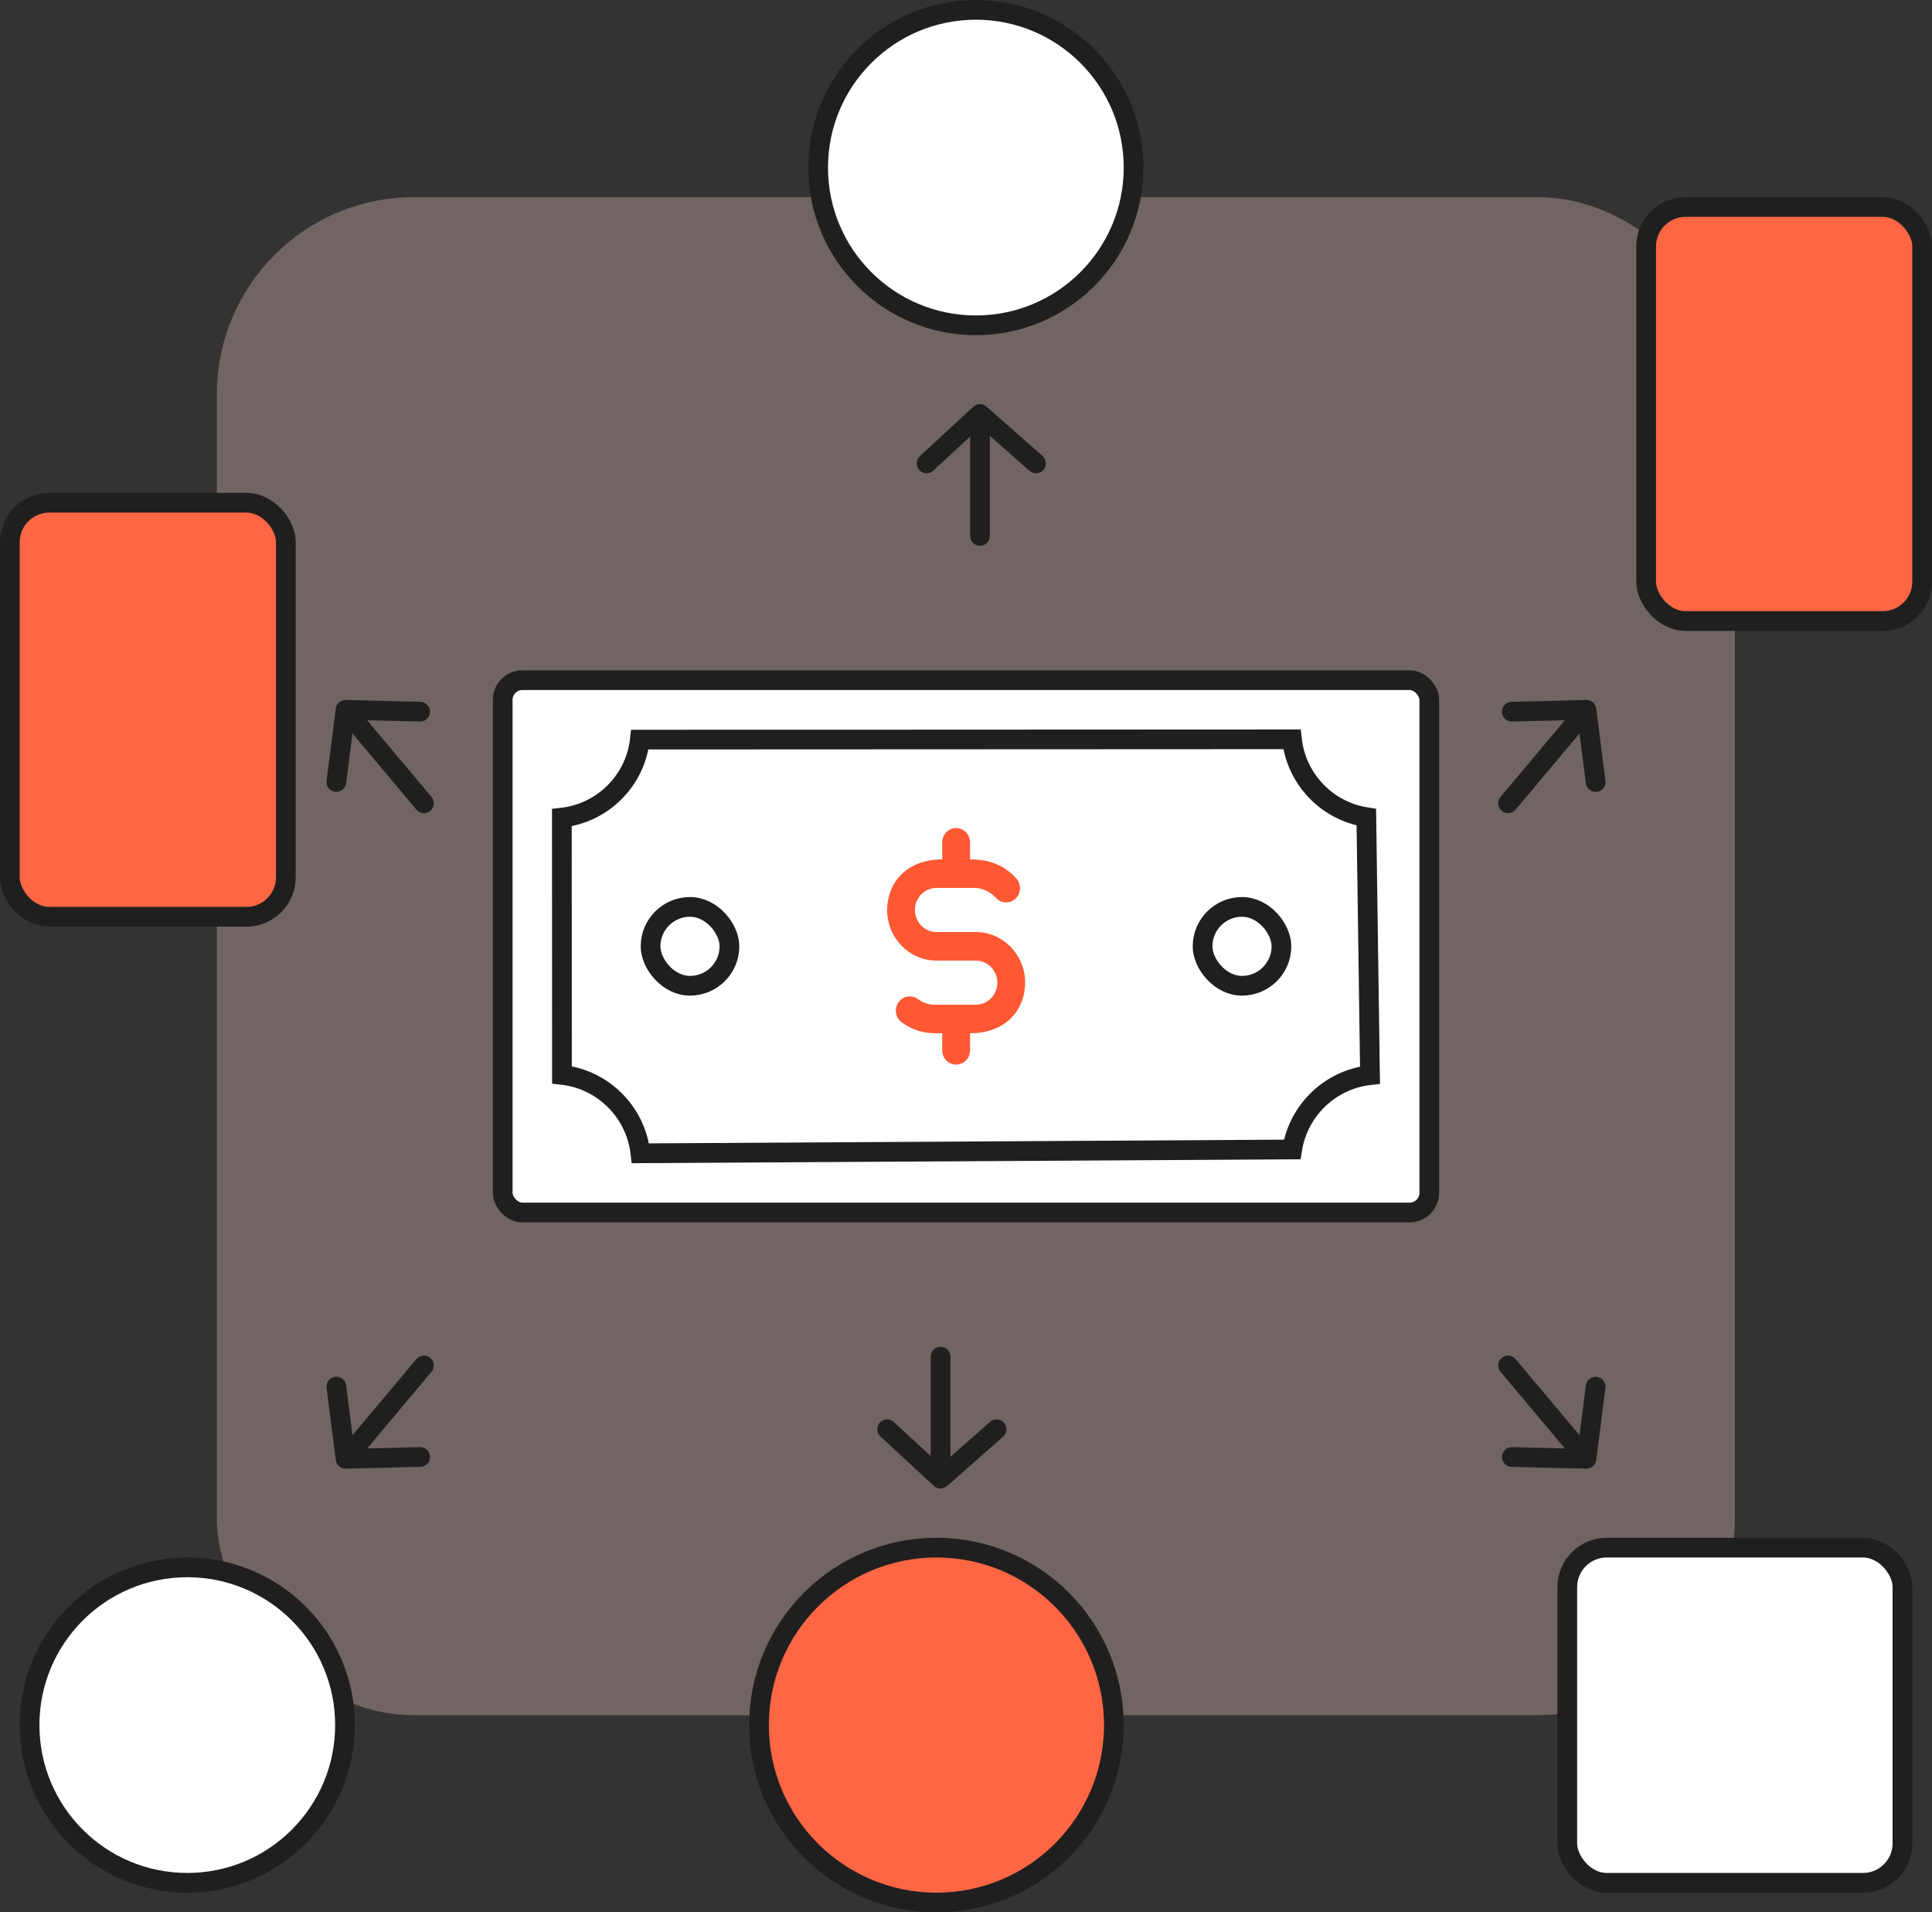 <?xml version="1.0" encoding="UTF-8"?>
<svg width="98px" height="97px" viewBox="0 0 98 97" version="1.1" xmlns="http://www.w3.org/2000/svg" xmlns:xlink="http://www.w3.org/1999/xlink">
    <rect x="0" y="0" width="98" height="97" fill="#333333" stroke="none"/>
    <title>2B34635A-0529-4805-AD56-6352C2EC7A9C</title>
    <g id="Page-1" stroke="none" stroke-width="1" fill="none" fill-rule="evenodd">
        <g id="01.-NROAD-Lading_Final-Design_Desktop" transform="translate(-167, -7070)">
            <g id="Alternative-Investment--Data-analysis" transform="translate(168, 7070)">
                <rect id="Rectangle-Copy-58" fill="#FFD8CF" opacity="0.3" x="10" y="10" width="77" height="77" rx="10"></rect>
                <g id="Group-76" transform="translate(24, 34)">
                    <rect id="Rectangle" stroke="#1F1F1F" fill="#FFFFFF" x="0.5" y="0.5" width="47" height="27" rx="1"></rect>
                    <path d="M40.533,3.5 C40.643,4.505 41.083,5.409 41.742,6.103 C42.41,6.807 43.304,7.294 44.307,7.449 L44.307,7.449 L44.493,20.532 C43.491,20.644 42.589,21.083 41.896,21.74 C41.192,22.408 40.703,23.301 40.545,24.303 L40.545,24.303 L7.485,24.497 C7.37,23.453 6.897,22.517 6.193,21.812 C5.488,21.107 4.55,20.634 3.505,20.519 L3.505,20.519 L3.5,7.472 C4.539,7.357 5.47,6.887 6.171,6.186 C6.872,5.486 7.342,4.554 7.457,3.515 L7.457,3.515 Z" id="Rectangle-Copy-57" stroke="#1F1F1F" fill="#FFFFFF"></path>
                    <path d="M24.5,13.276 L22.5,13.276 C21.899,13.276 21.41,12.774 21.41,12.157 C21.41,11.538 21.898,11.038 22.5,11.038 C22.505,11.038 22.509,11.038 22.514,11.038 L24.429,11.038 C24.833,11.042 25.23,11.226 25.52,11.544 C25.786,11.836 26.233,11.851 26.517,11.577 C26.801,11.304 26.815,10.846 26.549,10.554 C25.882,9.824 25.115,9.591 24.205,9.591 L24.205,8.724 C24.205,8.324 23.889,8 23.5,8 C23.111,8 22.795,8.324 22.795,8.724 L22.795,9.591 C20.923,9.591 20,10.841 20,12.157 C20,13.572 21.122,14.724 22.5,14.724 L24.5,14.724 C25.101,14.724 25.59,15.226 25.59,15.843 C25.59,16.462 25.102,16.962 24.5,16.962 C24.495,16.962 24.491,16.962 24.486,16.962 L22.396,16.962 C22.106,16.959 21.812,16.857 21.547,16.669 C21.227,16.441 20.788,16.522 20.566,16.851 C20.344,17.179 20.423,17.63 20.743,17.858 C21.605,18.472 22.341,18.409 22.795,18.409 L22.795,19.276 C22.795,19.676 23.111,20 23.5,20 C23.889,20 24.205,19.676 24.205,19.276 L24.205,18.409 C26.1,18.409 27,17.135 27,15.843 C27,14.428 25.878,13.276 24.5,13.276 L24.5,13.276 Z" id="Path" fill="#FF5833"></path>
                    <rect id="Rectangle" stroke="#1F1F1F" fill="#FFFFFF" x="8" y="12" width="4" height="4" rx="2"></rect>
                    <rect id="Rectangle-Copy-60" stroke="#1F1F1F" fill="#FFFFFF" x="36" y="12" width="4" height="4" rx="2"></rect>
                </g>
                <circle id="Oval" stroke="#1F1F1F" fill="#FFFFFF" cx="48.5" cy="8.5" r="8"></circle>
                <circle id="Oval-Copy-4" stroke="#1F1F1F" fill="#FFFFFF" cx="8.5" cy="87.5" r="8"></circle>
                <circle id="Oval-Copy-5" stroke="#1F1F1F" fill="#FF6644" stroke-linejoin="round" cx="46.5" cy="87.5" r="9"></circle>
                <rect id="Rectangle" stroke="#1F1F1F" fill="#FFFFFF" x="78.5" y="78.5" width="17" height="17" rx="2"></rect>
                <rect id="Rectangle" stroke="#1F1F1F" fill="#FF6644" stroke-linejoin="round" x="82.5" y="10.5" width="14" height="21" rx="2"></rect>
                <rect id="Rectangle-Copy-59" stroke="#1F1F1F" fill="#FF6644" stroke-linejoin="round" x="-0.5" y="25.5" width="14" height="21" rx="2"></rect>
                <g id="Group-78" transform="translate(46, 21)" stroke="#1F1F1F" stroke-linecap="round">
                    <line x1="2.71" y1="6.185" x2="2.71" y2="0.185" id="Path-275"></line>
                    <polyline id="Path-276" stroke-linejoin="round" points="-9.09494702e-13 2.504 2.71 1.8189894e-12 5.55 2.504"></polyline>
                </g>
                <g id="Group-78-Copy" transform="translate(47, 71.5) scale(1, -1) translate(-47, -71.5) translate(44, 68)" stroke="#1F1F1F" stroke-linecap="round">
                    <line x1="2.71" y1="6.185" x2="2.71" y2="0.185" id="Path-275"></line>
                    <polyline id="Path-276" stroke-linejoin="round" points="-9.09494702e-13 2.504 2.71 1.8189894e-12 5.55 2.504"></polyline>
                </g>
                <g id="Group-78-Copy-2" transform="translate(19, 71.5) scale(1, -1) rotate(-40) translate(-19, -71.5) translate(16, 68)" stroke="#1F1F1F" stroke-linecap="round">
                    <line x1="2.71" y1="6.185" x2="2.71" y2="0.185" id="Path-275"></line>
                    <polyline id="Path-276" stroke-linejoin="round" points="-9.09494702e-13 2.504 2.71 1.8189894e-12 5.55 2.504"></polyline>
                </g>
                <g id="Group-78-Copy-3" transform="translate(77, 71.5) scale(-1, -1) rotate(-40) translate(-77, -71.5) translate(74, 68)" stroke="#1F1F1F" stroke-linecap="round">
                    <line x1="2.71" y1="6.185" x2="2.71" y2="0.185" id="Path-275"></line>
                    <polyline id="Path-276" stroke-linejoin="round" points="-9.09494702e-13 2.504 2.71 1.8189894e-12 5.55 2.504"></polyline>
                </g>
                <g id="Group-78-Copy-4" transform="translate(77, 38.5) scale(-1, 1) rotate(-40) translate(-77, -38.5) translate(74, 35)" stroke="#1F1F1F" stroke-linecap="round">
                    <line x1="2.71" y1="6.185" x2="2.71" y2="0.185" id="Path-275"></line>
                    <polyline id="Path-276" stroke-linejoin="round" points="-9.09494702e-13 2.504 2.71 1.8189894e-12 5.55 2.504"></polyline>
                </g>
                <g id="Group-78-Copy-5" transform="translate(19, 38.5) rotate(-40) translate(-19, -38.5) translate(16, 35)" stroke="#1F1F1F" stroke-linecap="round">
                    <line x1="2.71" y1="6.185" x2="2.71" y2="0.185" id="Path-275"></line>
                    <polyline id="Path-276" stroke-linejoin="round" points="-9.09494702e-13 2.504 2.71 1.8189894e-12 5.55 2.504"></polyline>
                </g>
            </g>
        </g>
    </g>
</svg>